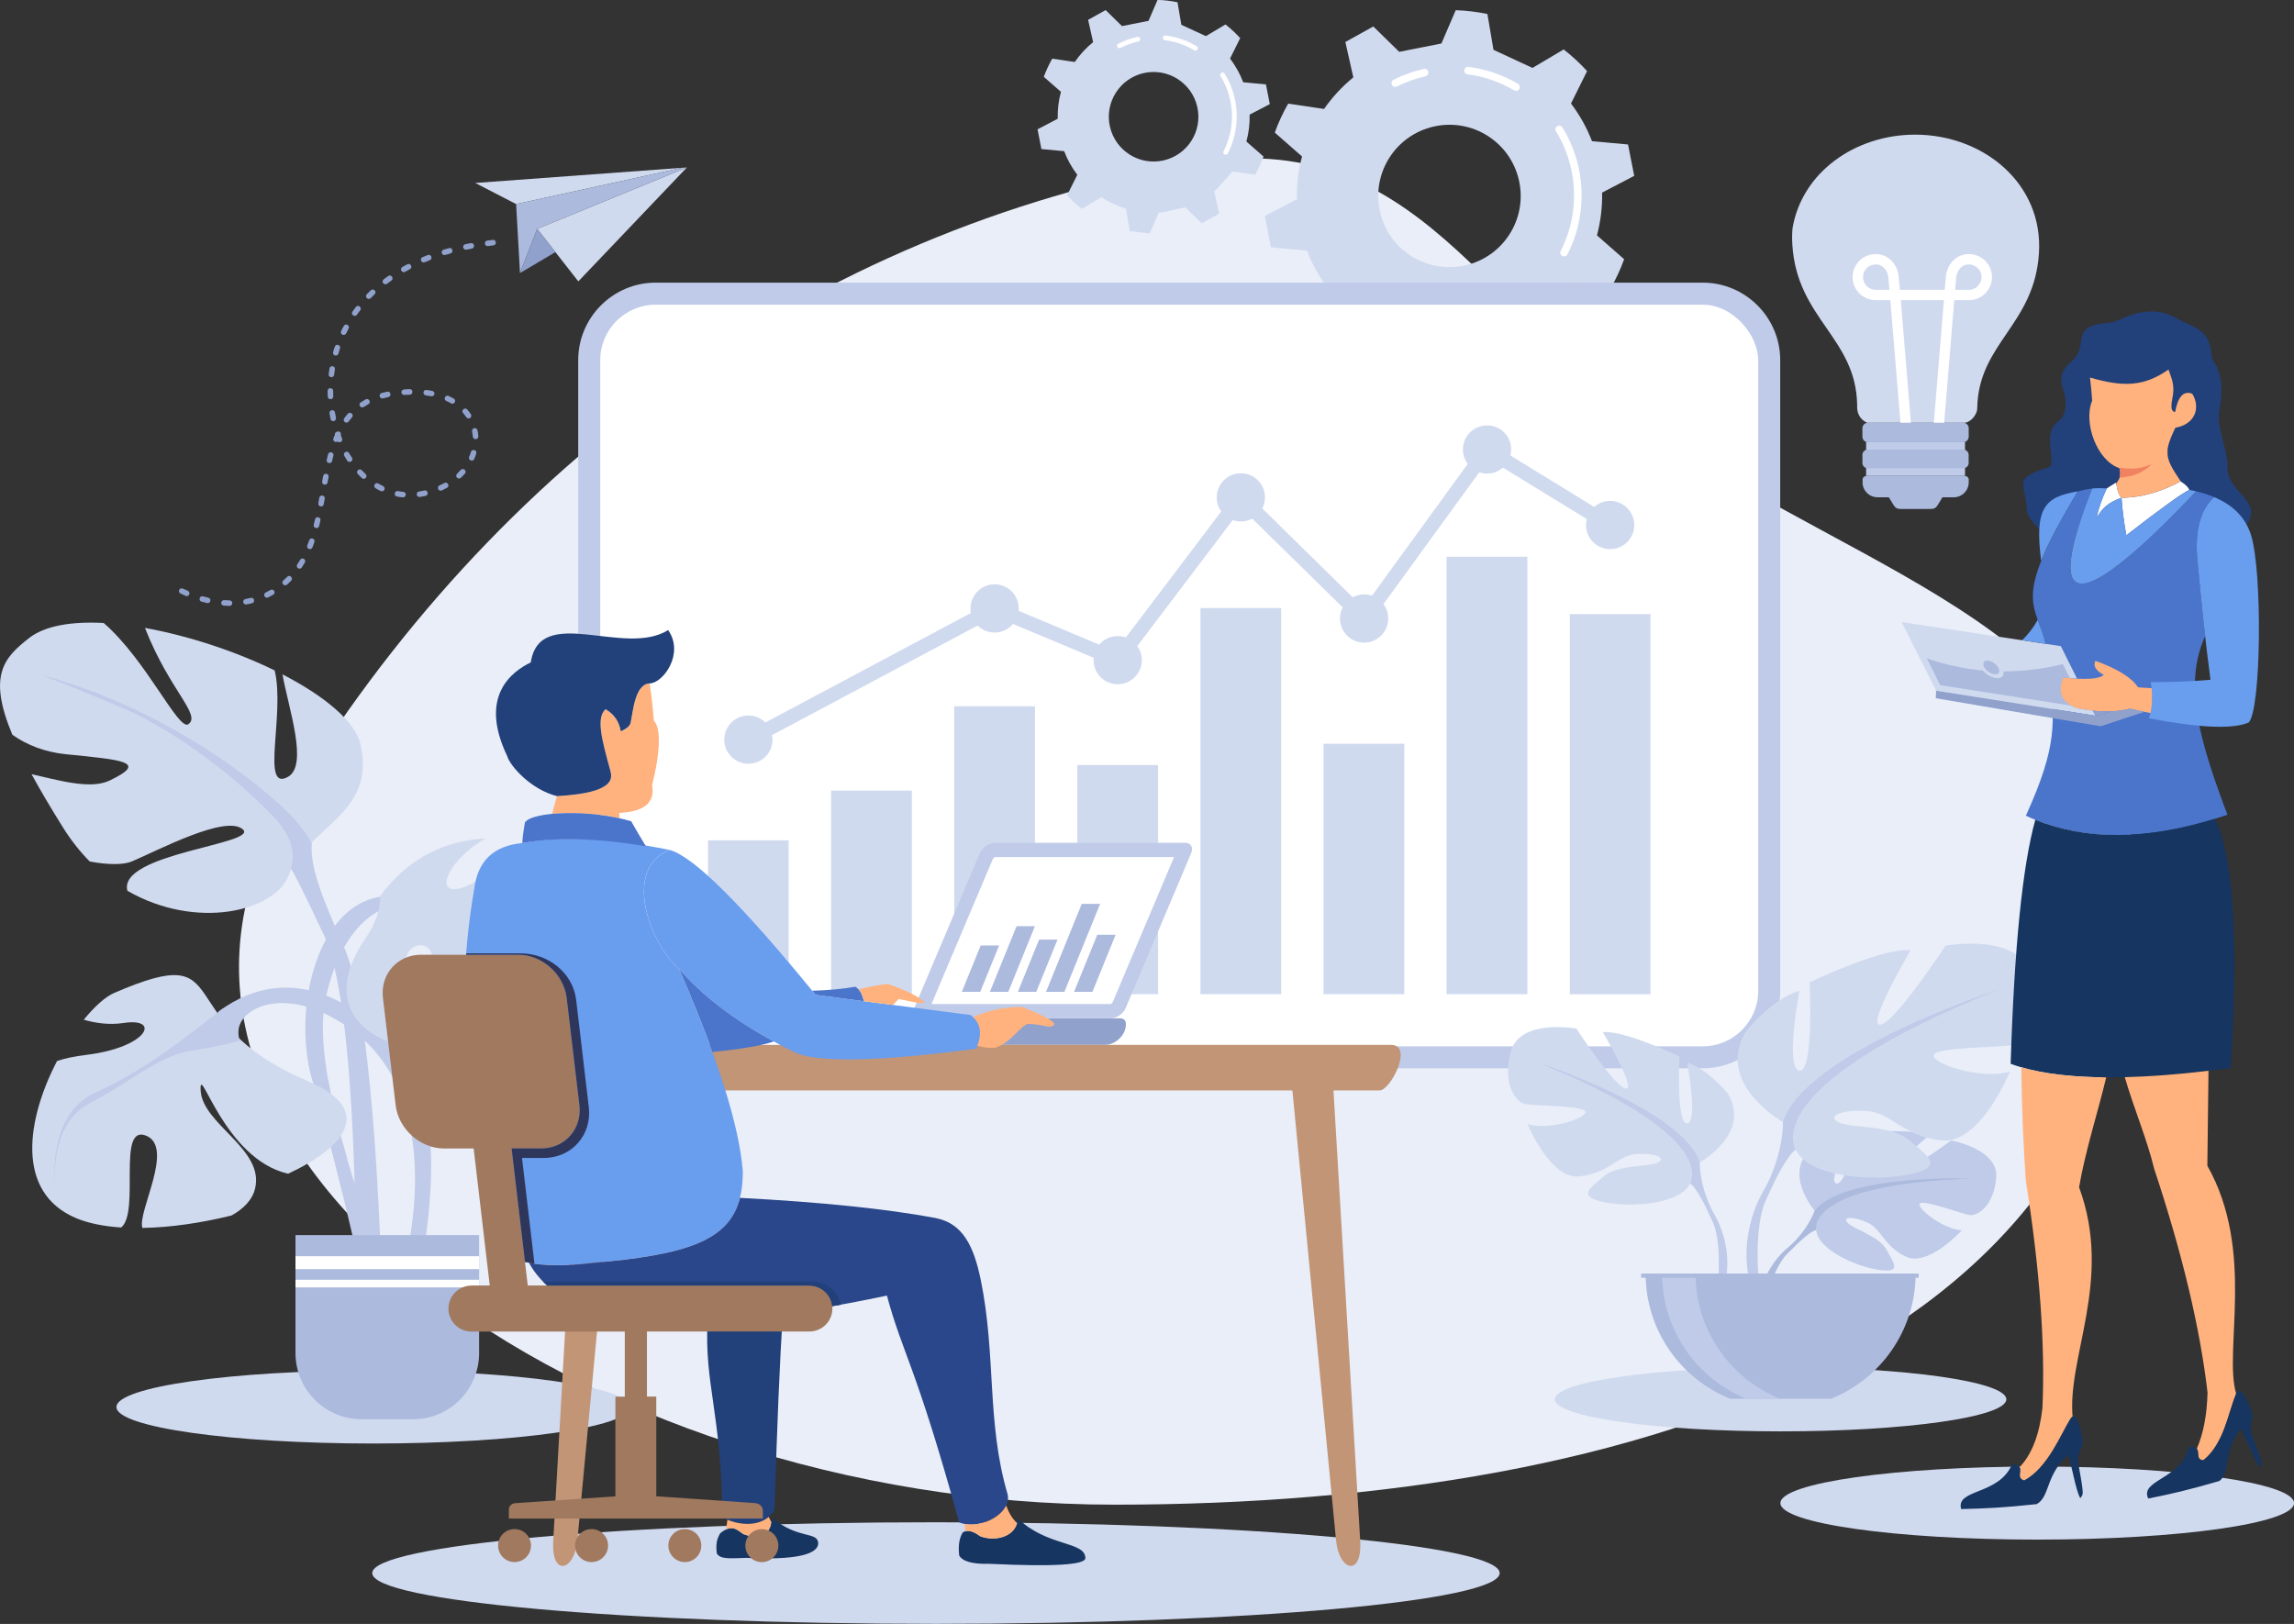 <?xml version="1.0" encoding="UTF-8"?>
<svg id="Layer_2" data-name="Layer 2" xmlns="http://www.w3.org/2000/svg" viewBox="0 0 366.43 259.42">
  <rect x="0" y="0" width="366.43" height="259.42" fill="#333333" stroke="none"/>
  <defs>
    <style>
      .cls-1 {
        fill: #163560;
      }

      .cls-1, .cls-2, .cls-3, .cls-4, .cls-5, .cls-6, .cls-7, .cls-8, .cls-9, .cls-10, .cls-11, .cls-12, .cls-13, .cls-14, .cls-15, .cls-16 {
        fill-rule: evenodd;
      }

      .cls-1, .cls-2, .cls-3, .cls-4, .cls-5, .cls-6, .cls-7, .cls-8, .cls-9, .cls-10, .cls-11, .cls-12, .cls-13, .cls-14, .cls-15, .cls-16, .cls-17, .cls-18, .cls-19 {
        stroke-width: 0px;
      }

      .cls-2 {
        fill: #22407a;
      }

      .cls-3 {
        fill: #2f365c;
      }

      .cls-4 {
        fill: #4a75cb;
      }

      .cls-5 {
        fill: #2b478b;
      }

      .cls-6, .cls-18 {
        fill: #bfcbe8;
      }

      .cls-7, .cls-17 {
        fill: #acbade;
      }

      .cls-8 {
        fill: #d0daef;
      }

      .cls-9 {
        fill: #ffb27d;
      }

      .cls-10 {
        fill: #e9eef8;
      }

      .cls-11, .cls-19 {
        fill: #fff;
      }

      .cls-12 {
        fill: #f08261;
      }

      .cls-13 {
        fill: #699dee;
      }

      .cls-14 {
        fill: #c29577;
      }

      .cls-15 {
        fill: #90a1cc;
      }

      .cls-16 {
        fill: #a0795f;
      }
    </style>
  </defs>
  <g id="Layer_1-2" data-name="Layer 1">
    <g>
      <path class="cls-10" d="M190.43,26.16c36.01-6.45,47.21,24.61,73.62,42.68,34.95,23.93,76.96,32.29,76.96,73.34,0,72.08-77.99,98.19-162.98,98.19S12.67,183.51,45.82,128.51c33.14-54.99,84.24-91.54,144.6-102.35Z"/>
      <path class="cls-8" d="M234.02,42.4c-6.13,1.38-12.22-2.48-13.59-8.6-1.38-6.14,2.48-12.22,8.61-13.59,6.14-1.38,12.22,2.48,13.59,8.6,1.38,6.14-2.48,12.23-8.61,13.59h0ZM218.27,51.75c1.92,1.25,4.03,2.23,6.24,2.89l.96,5.71,5.06.61,2.29-5.32,1.32-.12,5.43-1.22,4.14,4.06,3.92-2.13.14-.09.39-.27-1.28-5.64.83-.7,3.85-4.34.55.08,5.18.77c.84-1.48,1.56-3.02,2.14-4.63l-4.34-3.81c.58-2.2.87-4.5.82-6.83l5.13-2.68-.99-5.01-5.76-.53c-.84-2.19-1.98-4.21-3.35-6.01l2.57-5.18c-1.15-1.26-2.4-2.42-3.74-3.46l-4.98,2.95-6.23-2.89-.97-5.72c-1.65-.35-3.34-.55-5.06-.61l-2.29,5.32-6.74,1.33-4.14-4.05-4.46,2.48,1.27,5.65c-1.79,1.46-3.36,3.16-4.67,5.04l-1.53-.22-4.2-.63c-.84,1.48-1.57,3.02-2.14,4.63l4.35,3.82c-.59,2.19-.88,4.48-.82,6.83l-5.13,2.67.98,5.01,5.76.53c.84,2.19,1.97,4.2,3.35,6.01l-2.58,5.18c1.15,1.26,2.4,2.42,3.74,3.47l4.98-2.96Z"/>
      <path class="cls-11" d="M249.96,40.94c-.13.03-.27.02-.4-.05-.29-.15-.42-.51-.26-.81,2.06-4.03,2.66-8.7,1.66-13.13-.47-2.12-1.28-4.13-2.42-5.97-.17-.28-.09-.64.2-.82.28-.18.65-.09.82.19,1.21,1.95,2.07,4.08,2.58,6.33,1.05,4.71.43,9.67-1.77,13.95-.09.16-.23.28-.41.31Z"/>
      <path class="cls-11" d="M242.31,14.5c-.15.04-.3.02-.44-.06-2.3-1.36-4.81-2.23-7.46-2.57-.33-.04-.56-.34-.51-.67.04-.33.34-.56.66-.52,2.81.36,5.47,1.27,7.91,2.72.29.17.38.54.21.82-.09.16-.22.25-.38.28Z"/>
      <path class="cls-11" d="M223,13.86c-.27.06-.55-.06-.67-.31-.14-.3-.03-.66.27-.81,1.51-.77,3.15-1.35,4.82-1.73.33-.07.65.14.72.45.07.33-.13.65-.46.73-1.57.35-3.1.9-4.53,1.62-.05.02-.1.04-.14.05Z"/>
      <path class="cls-8" d="M185.84,25.63c-3.86.87-7.68-1.56-8.55-5.41-.87-3.85,1.56-7.68,5.41-8.55,3.86-.86,7.68,1.56,8.55,5.42.87,3.85-1.56,7.68-5.41,8.54h0ZM175.93,31.5c1.2.79,2.53,1.4,3.92,1.82l.61,3.59,3.19.39,1.44-3.35.84-.07,3.41-.76,2.6,2.55,2.46-1.34.09-.06.25-.17-.8-3.55.51-.44,2.42-2.73.35.06,3.26.48c.53-.93.98-1.9,1.35-2.91l-2.74-2.4c.38-1.38.55-2.82.52-4.3l3.22-1.68-.62-3.15-3.63-.34c-.52-1.38-1.24-2.64-2.1-3.79l1.62-3.26c-.72-.79-1.5-1.52-2.35-2.18l-3.13,1.86-3.92-1.81-.61-3.6c-1.04-.21-2.1-.35-3.19-.37l-1.44,3.34-4.24.84-2.61-2.56-2.8,1.56.8,3.56c-1.13.92-2.11,1.98-2.93,3.17l-.97-.14-2.63-.39c-.53.93-.98,1.9-1.35,2.9l2.74,2.4c-.38,1.38-.55,2.83-.52,4.3l-3.22,1.69.62,3.15,3.63.34c.52,1.37,1.24,2.64,2.1,3.77l-1.62,3.26c.72.8,1.5,1.52,2.36,2.18l3.12-1.86Z"/>
      <path class="cls-11" d="M195.86,24.71c-.09.02-.17.01-.26-.04-.18-.09-.26-.32-.16-.5,1.3-2.54,1.68-5.47,1.05-8.26-.3-1.34-.82-2.6-1.52-3.75-.12-.17-.06-.42.13-.52.17-.11.4-.06.51.12.76,1.23,1.3,2.57,1.62,3.99.67,2.95.27,6.07-1.11,8.77-.06.1-.14.16-.25.19Z"/>
      <path class="cls-11" d="M191.05,8.08c-.1.02-.19.01-.28-.05-1.45-.85-3.03-1.4-4.69-1.61-.2-.02-.35-.21-.32-.42.02-.21.21-.36.41-.33,1.77.22,3.44.8,4.98,1.71.17.11.24.34.14.52-.06.09-.15.16-.24.17Z"/>
      <path class="cls-11" d="M178.9,7.68c-.16.04-.34-.04-.43-.19-.09-.18,0-.42.17-.51.96-.48,1.98-.85,3.03-1.08.2-.05.41.08.46.29.04.2-.09.39-.29.44-.99.22-1.96.57-2.86,1.02-.03.02-.06.03-.09.03Z"/>
      <path class="cls-8" d="M59.62,218.93c22.66,0,41.02,2.61,41.02,5.84s-18.36,5.83-41.02,5.83-41.02-2.61-41.02-5.83,18.36-5.84,41.02-5.84Z"/>
      <path class="cls-8" d="M325.42,234.28c22.66,0,41.02,2.61,41.02,5.84s-18.36,5.83-41.02,5.83-41.03-2.6-41.03-5.83,18.37-5.84,41.03-5.84Z"/>
      <path class="cls-8" d="M284.42,218.41c19.92,0,36.06,2.29,36.06,5.13s-16.14,5.12-36.06,5.12-36.06-2.3-36.06-5.12,16.14-5.13,36.06-5.13Z"/>
      <path class="cls-6" d="M104.73,45.15h167.25c6.82,0,12.38,5.56,12.38,12.38v100.75c0,6.81-5.56,12.38-12.38,12.38H104.73c-6.81,0-12.37-5.57-12.37-12.38V57.53c0-6.82,5.56-12.38,12.37-12.38Z"/>
      <rect class="cls-19" x="95.88" y="48.67" width="184.97" height="118.48" rx="8.87" ry="8.87"/>
      <path class="cls-8" d="M122.25,115.42l32.83-17.49c-.05-.23-.06-.47-.06-.73,0-2.13,1.73-3.86,3.85-3.86s3.86,1.73,3.86,3.86c0,.13,0,.25-.02.37l12.88,5.41c.7-.84,1.77-1.37,2.94-1.37.46,0,.91.07,1.31.22l15.23-20.12c-.45-.64-.72-1.41-.72-2.25,0-2.13,1.73-3.86,3.86-3.86s3.85,1.73,3.85,3.86c0,.64-.15,1.24-.42,1.77l14.43,14.18c.55-.29,1.17-.46,1.83-.46.43,0,.85.07,1.25.21l15.3-21.05c-.48-.64-.77-1.44-.77-2.31,0-2.12,1.73-3.85,3.86-3.85s3.85,1.73,3.85,3.85c0,.33-.04.66-.12.96l13.38,8.22c.68-.6,1.57-.96,2.55-.96,2.12,0,3.85,1.73,3.85,3.86s-1.73,3.85-3.85,3.85-3.86-1.73-3.86-3.85c0-.33.05-.66.12-.96l-13.39-8.22c-.67.6-1.56.96-2.54.96-.43,0-.86-.07-1.24-.21l-15.3,21.05c.48.64.76,1.44.76,2.31,0,2.12-1.73,3.85-3.85,3.85s-3.86-1.73-3.86-3.85c0-.64.15-1.25.44-1.78l-14.45-14.17c-.54.29-1.17.45-1.82.45-.46,0-.91-.08-1.31-.22l-15.23,20.12c.45.64.72,1.41.72,2.25,0,2.13-1.73,3.85-3.86,3.85s-3.85-1.72-3.85-3.85c0-.13,0-.25.02-.38l-12.88-5.4c-.7.84-1.77,1.37-2.95,1.37-1.05,0-2.02-.43-2.71-1.12l-32.83,17.5c.05.24.07.48.07.73,0,2.12-1.73,3.85-3.86,3.85s-3.85-1.73-3.85-3.85,1.73-3.86,3.85-3.86c1.06,0,2.02.43,2.71,1.12Z"/>
      <path class="cls-8" d="M113.09,134.24h12.89v24.59h-12.89v-24.59h0ZM250.75,98.1h12.89v60.73h-12.89v-60.73h0ZM231.07,88.94h12.9v69.88h-12.9v-69.88h0ZM211.41,118.81h12.9v40.01h-12.9v-40.01h0ZM191.75,97.14h12.9v61.68h-12.9v-61.68h0ZM172.08,122.21h12.9v36.61h-12.9v-36.61h0ZM152.42,112.82h12.9v46.01h-12.9v-46.01h0ZM132.75,126.3h12.9v32.53h-12.9v-32.53Z"/>
      <rect class="cls-18" x="298.08" y="70.57" width="15.8" height="5.46"/>
      <path class="cls-8" d="M298.23,67.53c-.95-.45-1.58-1.27-1.58-2.5v-.38c-.19-10.7-9.59-13.7-10.35-25.53-.06-.89-.05-1.76.02-2.61,1.48-8.97,10.01-15,19.59-15,10.92,0,20.48,7.83,19.78,18.93-.72,11.48-9.68,14.38-9.86,24.77,0,1.12-1.2,2.42-2.22,2.33h-15.37Z"/>
      <path class="cls-7" d="M314.46,77.29c-.12,1.21-1.14,2.15-2.36,2.15h-1.82l-.71,1.16c-.4.66-.65.71-1.43.71h-4.29c-.78,0-1.02-.05-1.43-.71l-.71-1.16h-1.82c-1.22,0-2.22-.93-2.37-2.1v-.83c.07-.28.31-.48.6-.48h15.74c.3,0,.54.21.61.48,0,.03-.01.07,0,.09v.69h0ZM298.33,71.82h15.29c.46,0,.84.38.84.84v1.3c0,.46-.38.84-.84.84h-15.29c-.45,0-.84-.38-.84-.84v-1.3c0-.46.38-.84.84-.84h0ZM298.37,67.53h15.23c.48,0,.87.39.87.88v1.35c0,.48-.38.88-.87.88h-15.23c-.48,0-.88-.39-.88-.88v-1.35c0-.48.39-.88.88-.88Z"/>
      <path class="cls-11" d="M303.57,67.53l-1.62-19.58h-2.34c-1.01,0-1.94-.42-2.61-1.08h0c-.66-.68-1.08-1.59-1.08-2.61s.42-1.93,1.08-2.59c.67-.67,1.59-1.08,2.61-1.08s1.86.4,2.51,1.04c.65.66,1.08,1.57,1.17,2.57l.18,2.1h7.17l.18-2.1c.09-.99.51-1.91,1.17-2.57.65-.64,1.51-1.04,2.52-1.04s1.93.42,2.6,1.08h0c.66.66,1.08,1.58,1.08,2.59s-.42,1.93-1.08,2.61c-.67.66-1.58,1.08-2.6,1.08h-2.35l-1.61,19.58h-1.65l1.61-19.58h-6.89l1.61,19.58h-1.65ZM301.81,46.3l-.17-1.96c-.05-.6-.3-1.15-.68-1.54-.35-.35-.81-.56-1.34-.56-.56,0-1.07.23-1.44.6-.37.36-.59.87-.59,1.43s.22,1.07.59,1.43h0c.37.37.88.6,1.44.6h2.2ZM312.29,46.3h2.21c.55,0,1.06-.22,1.43-.6.36-.37.6-.87.6-1.43s-.23-1.06-.6-1.43h0c-.37-.37-.87-.6-1.43-.6s-1,.21-1.35.56c-.38.39-.63.94-.68,1.54l-.17,1.96Z"/>
      <path class="cls-6" d="M53.8,127.1c-6.9,6.3-3.9,12.6,1.2,24.3,5.1,11.71,6,54.93,6,54.93l-4.2-.6s.61-44.42-5.1-56.44c-5.71-12-8.11-18-13.21-14.11-5.1,3.91,15.3-8.09,15.3-8.09Z"/>
      <path class="cls-8" d="M57.59,118.94c-.84-3.73-5.82-7.78-12.47-11.21.99,5.51,4.16,14.52.88,16.37-4.43,2.49-.43-10.09-2.13-17-6.25-3.06-13.78-5.54-20.71-6.79.02.03.02.05.03.08,3.9,9.91,9,13.81,6.9,15.3-1.58,1.13-6.73-10.3-13.53-16.17-5.09-.27-9.41.42-11.96,2.44-3.95,3.12-6.6,5.9-2.63,15.41,2.27,1.62,5.21,2.79,8.61,3.12,9,.91,13.21,1.2,6.91,4.21-3.09,1.47-8.26-.09-12.45-1.03,1.36,2.51,3.04,5.34,5.06,8.58,1.29,2.05,2.71,3.83,4.23,5.37,2.89.55,5.43.56,6.76-.02,4.21-1.79,15-7.51,17.7-5.11,2.64,2.36-20.01,3.84-18.44,9.81,10.98,6.33,23.55,3.32,25.77-2.49,2.98-7.8,13.99-9.64,11.47-20.88Z"/>
      <path class="cls-6" d="M34.89,161.61c12.01-9,24.32-.6,30.62,9,6.3,9.6,1.8,31.21,1.8,31.21,0,0-2.4,0-2.4-.9s6.6-25.51-9-36.61c-9.77-6.95-16.81-3.6-17.71-.3-.91,3.3,3.9,9.3,3.9,9.3l-7.21-11.71Z"/>
      <path class="cls-6" d="M62.5,143.11c-12,0-15.91,18.61-12.6,29.41,3.3,10.81,7.8,30.92,7.8,30.92l3-3s-11.42-28.21-8.71-40.82c2.71-12.6,9.3-14.7,10.51-14.7s0-1.8,0-1.8Z"/>
      <path class="cls-6" d="M52.44,172.6c-.85-1.12-1.89-2.05-3.16-2.66.16.9.37,1.75.63,2.57,1.5,4.92,3.25,11.78,4.72,17.78.13-.77.34-1.96.66-3.78.07-.43.13-.9.17-1.4-1.18-3.99-2.29-8.35-3.01-12.51Z"/>
      <path class="cls-8" d="M49.15,172.69c-22.81-9.6-10.79-22.78-30.91-14.07-1.41.61-3.13,2.16-4.86,4.28,1.78.51,3.96.88,6.37.52,6-.91,3.91,3.9-6,5.1-1.86.23-3.38.54-4.64.98-4.73,9.06-6.85,20.99,3.13,25.13,1.97.81,4.4,1.28,7.11,1.46,3.08-2.45-.75-16.62,4.01-14.66,4.55,1.88-1.44,12.15-.62,14.73,4.51-.07,9.5-.81,14.25-1.99,1.88-1.05,3.33-2.47,3.76-4.33,1.5-6.3-8.39-10.21-8.7-15.61-.27-4.96,3.64,10.93,13.98,13.27,9.36-4.37,13.79-10.3,3.12-14.79Z"/>
      <path class="cls-8" d="M65.41,155.71c-2.4-5.1,3.9-6.3,3.6-2.4-.26,3.46-.29,11.87,3.25,14.15,6.12-.67,14.43-3.12,20.73-6.89.07-.5,0-1.02-.26-1.56-2.7-5.41-20.12-9.9-14.71-11.71,4.3-1.44,11.85,7.04,17.93,11.3,3.65-2.77,6.09-6.07,6.09-9.76,0-4.99-6.06-10.63-13.89-13.33-3.52.35-6.8,2.28-11.92,5.19-7.56,4.28-5.81-2.64,1.33-6.76-6.16.32-12.32,2.95-16.86,9.25,0,0,.44,2.69-2.41,6.85-7.77,11.37,1.2,18,11.92,17.56-.61-2.99-3.12-8.38-4.79-11.91Z"/>
      <path class="cls-6" d="M35.61,161.1c-5.87,4.53-12.39,9.84-20.39,13.44-8.01,3.6-6.41,15.34-6.41,15.34,0,0-1.2-10.14,5.47-13.6,6.67-3.48,11.07-7.6,16.13-8.4,5.08-.8,7.88-1.6,7.88-1.6,0,0-1.61-3.2-.68-4.4.94-1.21-2.02-.77-2.02-.77Z"/>
      <path class="cls-6" d="M6.69,107.84c21.47,5.74,37.21,19.48,40.15,22.81,2.93,3.34,2.93,4.28,2.93,4.28l-2.28,4.26-1.06-.53s1.74-3.6-2.81-8.27c-7.83-8.06-17.34-14.42-23.88-17.21-6.53-2.8-13.06-5.33-13.06-5.33Z"/>
      <path class="cls-7" d="M65.97,226.73h-8.2c-5.84,0-10.57-4.74-10.57-10.58v-18.84h29.33v18.84c0,5.84-4.73,10.58-10.57,10.58Z"/>
      <rect class="cls-19" x="47.2" y="200.68" width="29.33" height="2.06"/>
      <rect class="cls-19" x="47.2" y="204.44" width="29.33" height="1.22"/>
      <path class="cls-6" d="M289.86,193.4s-5.25-6.13-.33-10.02c0,0,3.6-2.17,6.53-2,0,0-4.16,6.97-2.81,7.66,1.34.69,4.07-8.09,4.07-8.09,0,0,8.19-.8,10.81.46,0,0-6.99,5.73-5.52,6.08,1.47.34,9.03-5.29,9.03-5.29,0,0,7.62,1.3,7.22,5.95-.41,4.65-3.04,6.09-4.19,5.96-1.16-.13-7.9-2.7-8.06-1.76-.14.95,3.92,4.03,6.76,4.19,0,0-5.37,5.92-8.93,4.21-3.58-1.71-3.88-4.42-6.11-5.43-2.23-1.02-4.13-1.01-3.2.02.92,1.04,4.95,2.05,6.21,4.31,1.28,2.25,2.42,3.76-1.28,3.2-3.68-.55-9.69-3.25-9.96-6.35l-.26-3.09Z"/>
      <path class="cls-7" d="M315.13,188.27s-20.7-.79-25.27,5.13c0,0-1.01,3.03-4.12,5.79l-.49,1.32s3.59-3.78,4.87-4.02c0,0-2.01-7.33,25.01-8.22Z"/>
      <path class="cls-7" d="M285.74,199.18s-4.45,3.28-4.76,9.16l.81.07s1.42-6.07,3.98-8.44c2.57-2.37-.04-.78-.04-.78Z"/>
      <path class="cls-8" d="M271.51,185.7s8.35-4.68,4.46-11.03c0,0-3.13-3.89-6.47-4.89,0,0,1.79,9.47,0,9.69-1.77.22-1.23-10.69-1.23-10.69,0,0-8.8-4.24-12.25-3.9,0,0,5.46,9.24,3.69,9.02-1.78-.22-7.91-9.58-7.91-9.58,0,0-9.01-1.67-10.47,3.68-1.44,5.34.9,8.02,2.23,8.36,1.33.33,9.92.22,9.7,1.33-.23,1.12-6.02,2.89-9.25,1.89,0,0,3.56,8.8,8.24,8.35,4.68-.45,6.13-3.34,9.02-3.57,2.89-.22,5.01.56,3.57,1.34-1.46.78-6.36.25-8.69,2.25-2.34,1.98-4.22,3.2.12,4.1,4.34.89,12.14.33,13.69-3.01l1.56-3.34Z"/>
      <path class="cls-6" d="M245.46,169.66s23.38,7.58,26.05,16.04c0,0-.12,3.78,2.22,8.12v1.67s-2.44-5.67-3.78-6.46c0,0,5.23-7.35-24.49-19.37Z"/>
      <path class="cls-6" d="M273.73,193.82s3.61,5.48,1.55,12.15l-.93-.25s.9-7.34-.98-11.04c-1.89-3.69.36-.86.36-.86Z"/>
      <path class="cls-8" d="M284.8,179.25s-11.01-6.16-5.88-14.53c0,0,4.11-5.14,8.51-6.46,0,0-2.35,12.48,0,12.77,2.36.29,1.62-14.1,1.62-14.1,0,0,11.6-5.58,16.14-5.13,0,0-7.2,12.19-4.84,11.89,2.35-.29,10.42-12.62,10.42-12.62,0,0,11.89-2.2,13.8,4.84,1.9,7.04-1.18,10.57-2.93,11.01-1.77.45-13.06.29-12.77,1.76.29,1.48,7.92,3.82,12.18,2.5,0,0-4.69,11.6-10.85,11.01-6.16-.59-8.06-4.41-11.89-4.7-3.82-.3-6.61.74-4.7,1.77,1.91,1.02,8.36.33,11.45,2.95,3.08,2.62,5.58,4.24-.15,5.41-5.72,1.18-16,.44-18.05-3.96l-2.05-4.4Z"/>
      <path class="cls-6" d="M319.14,158.11s-30.82,9.99-34.34,21.14c0,0,.15,4.99-2.94,10.71v2.2s3.23-7.49,4.99-8.51c0,0-6.9-9.69,32.3-25.54Z"/>
      <path class="cls-6" d="M281.85,189.96s-4.75,7.22-2.04,16.01l1.22-.34s-1.19-9.67,1.3-14.54c2.48-4.86-.48-1.13-.48-1.13Z"/>
      <path class="cls-7" d="M292.49,223.45c7.91-3.19,13.5-10.94,13.5-19.99h-43.13c0,9.05,5.59,16.8,13.5,19.99h16.13Z"/>
      <path class="cls-6" d="M278.98,223.45c-7.91-3.19-13.49-10.94-13.49-19.99h5.35c0,9.05,5.58,16.8,13.49,19.99h-5.35Z"/>
      <rect class="cls-17" x="262.15" y="203.46" width="44.33" height=".66"/>
      <path class="cls-2" d="M358.87,83.81c2.69-3.96-3.13-4.97-3.08-9.28.04-2.98-1.82-6.08-1.27-9.05,1.14-6.08-1.23-7.92-1.24-8.38-.15-4.61-2.9-4.72-5.64-6.27-4.87-2.76-9.1.62-10.48.7-7.04.46-3.13,3.48-6.29,6.21-2.59,2.25-1.36,3.94-1.1,5.3.13.61.69,3.11-1.11,4.37-2.62,1.85.07,6.81-1.48,7.27-5.97,1.81-3.57,2.56-3.41,6.74.05,1.34,1.34,2.35,2.18,3.33,10.29-3.22,17.37,9.58,32.91-.93Z"/>
      <path class="cls-11" d="M349.71,78.26c-.3-.7-1.12-1.15-1.39-1.37-2.98,1.61-6.14,2.61-9.45,2.62.12,1.9.39,3.89.77,6.01,5.48-4.25,8.83-6.67,10.06-7.26Z"/>
      <path class="cls-11" d="M336.52,78.02c-.8,1.7-1.35,3.29-1.64,4.77.87-1.56,1.84-2.52,4-3.27-.69-.71-.64-1.66-.91-2.41-.77.47-1.25.78-1.45.92Z"/>
      <path class="cls-4" d="M334.18,78.04c-8.27,21.01-1.29,19.38,16.61.45,1.05.25,2.02.55,2.89.92-2.32,2.15-3.19,5.75-2.6,10.79.35,3.91.73,7.7,1.16,11.39-1.02,2.3-1.55,4.65-1.63,7.19-.08,2.22.17,4.58.71,7.17.84,4.06,2.39,8.68,4.48,14.21-12.54,4.28-23.27,4.32-32.2.15,5.17-11.39,4.49-14.92,3.9-22.53-.59-12.36-8.12-8.47,4.4-29.26.86-.27,1.61-.41,2.29-.46Z"/>
      <path class="cls-13" d="M338.88,79.51c.12,1.9.39,3.89.77,6.01,5.48-4.25,8.83-6.67,10.06-7.26.37.07.73.14,1.08.23-17.91,18.93-24.88,20.56-16.61-.45.87-.09,1.62-.05,2.35-.02-.8,1.7-1.35,3.29-1.64,4.77.87-1.56,1.84-2.52,4-3.27Z"/>
      <path class="cls-13" d="M343.56,108.97c3.41.01,6.58-.12,9.53-.38-.77-5.84-1.44-11.96-2.02-18.39-.59-5.03.28-8.64,2.6-10.79,3.1,1.3,5.06,3.34,5.91,6.12,1.83,5.91,1.61,27.9-.39,29.89-2.51,1.1-7.82.88-15.93-.67.56-1.65.66-3.57.29-5.77Z"/>
      <path class="cls-9" d="M341.5,109.79c.46.05,1.19.1,2.19.14.15,1.46.1,2.78-.18,3.98-.87-.16-1.97-.39-3.3-.69-2.38.61-5.23.58-8.57-.1-2.33-.89-3.03-2.53-2.12-4.91,3.64.42,5.81.29,6.52-.41-1.26-.65-1.72-1.39-1.34-2.24,3.57,1.3,5.84,2.72,6.8,4.23Z"/>
      <path class="cls-8" d="M329.18,103.22l-25.42-3.85,5.49,10.97,25.46,3.99-.41-.81c-.85-.09-1.75-.22-2.67-.42-2.33-.89-3.03-2.53-2.12-4.91.83.1,1.57.16,2.25.2l-2.58-5.18Z"/>
      <path class="cls-7" d="M329.53,106.1l1.11,2.22h0c-.36-.03-.73-.07-1.12-.12-.79,2.06-.36,3.58,1.28,4.52l-20.89-3.27-2.13-4.28c2.92,1.01,5.9,1.66,8.92,1.93.62.71,1.58,1.24,2.36,1.24.73,0,1.08-.45.97-1.09,3.11,0,6.28-.39,9.5-1.16Z"/>
      <path class="cls-15" d="M337.54,113.61l-2.82.72-.41-.81c1.14.12,2.22.15,3.22.09Z"/>
      <path class="cls-15" d="M334.72,114.33l2.82-.72c.95-.06,1.84-.19,2.67-.41.89.2,1.68.37,2.36.51l-7.03,2.31-6.95-1.18-19.38-3.3.05-1.2,18.61,2.92h0l6.85,1.07Z"/>
      <path class="cls-13" d="M322.99,102.28c.98-.93,1.81-2.02,2.5-3.26.41,1.12.89,2.3,1.28,3.83l-3.78-.57Z"/>
      <path class="cls-13" d="M331.89,78.5c-2.93,4.88-4.77,8.4-5.85,11.09-1.06-8.34.46-10.22,5.85-11.09Z"/>
      <path class="cls-1" d="M353.81,130.79c2.95,6.11,3.79,19.37,2.5,39.82-16.26,2.2-27.97,1.98-35.14-.67.58-18.67,1.9-31.66,3.94-38.98,8.14,3.29,17.7,3.23,28.7-.17Z"/>
      <path class="cls-9" d="M348.32,76.89c-2.98,1.61-6.14,2.61-9.45,2.62-.61-.63-.64-1.44-.82-2.13-.01-.04-.02-.08-.04-.12.51-.69.85-1.22.55-2.42-.01-.02-.01-.04-.02-.05-3.58-1.2-5.81-7.24-4.35-10.79-.08-1.18-.19-2.41-.35-3.69,5.32,1.55,8.65,1.46,12.54-1.28.67,1.78,1.01,2.78.61,4.65-.09.65-.42,2.03.45,2.15.41-2.24,1.22-3.49,2.73-2.94,1.35,2.15.55,4.87-2.69,5.44-.96,1.96-1.36,3.31-1.24,4.02-.1,1.23.98,2.87,1.79,4.08.1.15.19.31.29.44Z"/>
      <path class="cls-12" d="M338.53,74.72c2.17.25,3.16.23,5.16-.57-1.17,1.27-3,2.03-5.11,2.15.12-.53.1-1.04-.05-1.58Z"/>
      <path class="cls-9" d="M323.61,188.82c-.42-5.76-.66-11.87-.74-18.32,3.58,1.04,8.09,1.57,13.56,1.61-1.31,5.53-3.3,11.58-4.33,17.55,5.5,14.93-2.08,27.26-1,37.03-1.5,2.39-4,7.79-7.75,9.78-1.26-.33-.31-1.47-.74-2.11,1.94-2.02,3.16-5.17,3.64-9.47.44-10.21-.43-22.23-2.63-36.07Z"/>
      <path class="cls-9" d="M344.09,186.69c-1.14-4.72-3.19-9.48-4.69-14.61,4-.1,8.46-.44,13.37-1.02-.07,4.85-.13,9.9-.18,15.17,7.71,13.64,2.55,29.56,4.6,36.41-1.5,3.56-1.9,8.03-5.24,10.65-1.23-.1-.59-1.3-1.05-1.86,1.05-2.37,1.62-5.35,1.72-8.96-1.19-10.28-4.02-22.2-8.53-35.77Z"/>
      <path class="cls-1" d="M321.39,233.91c2.64.14.23,2.12,1.95,2.57,3.76-1.99,5.84-7.4,7.34-9.79.79-1.25,1.36.35,1.75,2.13.62,2.86-.16,1.86-.51,4.14-.09.57.65,3.62.76,5.32.05.67-.32.93-.39,1.05-.68-1.16-1.27-4.72-1.9-6.9-3.69,3.17-2.89,6.66-5.06,7.85-5.25.57-8.09.7-12.07.79-.88-3.27,6.05-2.17,8.13-7.16Z"/>
      <path class="cls-1" d="M349.62,231.16c2.55-.32.61,1.99,2.32,2.12,3.23-2.54,4.23-8.07,5.23-10.6.52-1.33,1.36.1,2.06,1.74,1.12,2.62.18,1.8.27,4.04.02.56,1.27,3.35,1.7,4.95.17.64-.14.95-.17,1.06-.87-.98-2.08-4.29-3.08-6.25-2.94,3.66-1.54,6.85-3.42,8.36-4.9,1.43-7.58,2.05-11.38,2.81-1.44-2.98,5.38-3.1,6.46-8.23Z"/>
      <path class="cls-7" d="M317.43,105.53c-.61,0-.81.49-.46,1.1.36.61,1.13,1.1,1.75,1.1s.81-.49.46-1.1c-.36-.61-1.13-1.1-1.75-1.1Z"/>
      <polygon class="cls-8" points="109.72 26.75 85.81 36.56 92.38 44.95 109.72 26.75"/>
      <polygon class="cls-8" points="82.44 32.6 108.99 26.8 75.92 29.23 82.44 32.6"/>
      <polygon class="cls-7" points="82.44 32.6 83.06 43.62 85.81 36.56 109.72 26.75 108.99 26.8 82.44 32.6"/>
      <polygon class="cls-15" points="83.06 43.62 88.72 40.27 85.81 36.56 83.06 43.62"/>
      <path class="cls-15" d="M78.72,38.32c.56-.07.68.8.1.88l-.88.11c-.57.07-.68-.8-.1-.88l.88-.11h0ZM28.83,94.82c-.53-.3-.14-1.01.38-.79.27.12.52.24.79.35.53.23.18,1.05-.35.81l-.82-.38h0ZM32.19,96.11c-.53-.14-.35-.99.24-.85.28.08.56.16.84.22.58.14.35.99-.2.86-.3-.07-.58-.15-.88-.23h0ZM35.75,96.75c-.58-.07-.53-.88.06-.88.29.02.57.03.86.04.57,0,.58.88-.01.88-.3-.02-.6-.02-.91-.04h0ZM39.37,96.56c-.59.07-.73-.73-.16-.87.28-.05.56-.12.84-.18.56-.14.77.71.21.86-.29.07-.59.14-.89.19h0ZM42.83,95.43c-.44.26-.96-.46-.38-.79.25-.13.5-.26.74-.39.52-.3.95.47.45.75-.27.15-.54.31-.81.44h0ZM45.84,93.39c-.47.4-1-.31-.59-.65.2-.18.43-.4.62-.59.43-.43,1.03.21.64.61-.22.22-.43.44-.66.64h0ZM48.22,90.65c-.33.46-1.04.04-.74-.49.16-.24.32-.48.46-.73.28-.48,1.05-.07.75.45-.15.26-.32.51-.48.76h0ZM49.91,87.44c-.2.53-1.03.24-.82-.32.11-.27.2-.54.3-.81.21-.58,1.02-.23.83.29-.1.28-.2.56-.31.84h0ZM50.98,84.02c-.14.57-1,.36-.86-.2l.2-.85c.14-.6.99-.35.86.18l-.2.87h0ZM51.71,80.55c-.06.51-.95.48-.86-.17l.15-.86c.07-.52.95-.48.87.15l-.16.87h0ZM52.33,77.07c-.07.51-.95.48-.87-.16l.16-.87c.14-.56.94-.44.86.16l-.16.87h0ZM53.05,73.65c-.15.56-1,.35-.86-.21.07-.29.14-.59.22-.87.14-.54.99-.36.85.23-.09.26-.15.57-.21.85h0ZM53.93,70.53c-.32.23-.84-.07-.67-.52.07-.19.15-.37.23-.56-.04-.21.11-.4.28-.46.3-.2.81.06.66.5.07.19.14.38.21.56.18.48-.42.79-.71.48h0ZM55.69,67.34c-.39.46-1.03-.07-.7-.52.17-.25.36-.49.57-.73.36-.42,1.05.12.67.59-.19.2-.37.43-.53.66h0ZM58.1,65.01c-.55.32-.93-.48-.47-.74.26-.17.51-.32.78-.47.48-.27.96.47.42.78-.24.14-.48.28-.73.44h0ZM61.19,63.64c-.58.15-.77-.72-.22-.86.29-.08.58-.15.88-.21.51-.13.79.71.17.87-.28.06-.56.13-.83.2h0ZM64.59,63.09c-.52.07-.69-.8-.06-.88.3-.02.6-.04.9-.05.62,0,.57.89.03.89-.29.01-.58.02-.87.04h0ZM68.02,63.16c-.57-.07-.47-.95.12-.87.3.04.6.09.9.15.56.14.44.94-.16.86-.29-.05-.57-.1-.85-.13h0ZM71.29,64.05c-.51-.22-.19-1.04.37-.8.28.13.55.27.82.42.49.28.08,1.06-.44.76l.44-.76-.44.76c-.24-.14-.49-.26-.75-.38h0ZM73.97,65.99c-.38-.45.31-1,.67-.57.2.23.39.49.57.74.32.57-.48.94-.73.48-.16-.22-.33-.45-.5-.66h0ZM75.41,68.92c-.08-.6.72-.74.87-.16.06.31.1.61.13.93,0,.59-.81.64-.89.05-.02-.27-.05-.54-.11-.81h0ZM75.23,72.19c.13-.5,1-.37.84.26-.09.3-.19.59-.32.88-.22.52-1.04.18-.81-.36.12-.26.21-.51.29-.78h0ZM73.6,75.07c.36-.42,1.05.12.66.59-.2.23-.42.46-.65.67-.45.38-1-.24-.6-.65.2-.19.39-.39.58-.61h0ZM70.97,77.16c.48-.28.95.47.43.77-.27.15-.55.29-.83.42-.54.23-.88-.59-.36-.81.26-.12.51-.24.76-.37h0ZM67.79,78.35c.52-.13.79.71.18.87-.3.06-.6.12-.91.17-.58.07-.69-.8-.11-.88.28-.05.55-.09.83-.16h0ZM64.42,78.57c.6.08.46.95-.1.88-.3-.03-.62-.07-.92-.13-.61-.16-.34-.99.18-.87.26.06.56.11.83.12h0ZM61.19,77.65c.52.3.15,1.02-.38.79-.28-.13-.55-.28-.81-.44-.49-.28-.08-1.05.45-.75.23.14.49.28.74.39h0ZM58.4,75.73c.44.44-.21,1.02-.6.64-.22-.2-.44-.43-.65-.65-.41-.48.32-1,.65-.59.19.2.4.41.6.6h0ZM56.22,73.11c.32.56-.48.94-.75.48-.16-.25-.33-.51-.47-.77-.3-.51.47-.95.76-.44.15.25.29.49.46.73h0ZM53.66,66.75c.12.52-.71.79-.87.17-.06-.29-.12-.59-.16-.89-.07-.61.81-.67.88-.13.05.28.1.56.16.84h0ZM53.23,63.32c0,.62-.88.58-.88.03-.01-.3-.02-.6-.02-.9,0-.58.89-.58.89,0,0,.29,0,.58.01.87h0ZM53.37,59.87c-.07.58-.95.47-.87-.11.03-.3.08-.6.13-.9.07-.52.95-.47.87.15-.06.27-.09.58-.12.85h0ZM54.06,56.49c-.14.51-1,.36-.85-.25.08-.29.17-.58.27-.86.21-.58,1.02-.23.83.28-.09.27-.17.55-.25.83h0ZM55.29,53.26c-.33.57-1.05.06-.79-.38.13-.27.26-.54.41-.8.3-.53,1.05-.07.77.41-.14.26-.26.51-.38.77h0ZM57.02,50.28c-.34.47-1.05-.04-.71-.51.17-.24.35-.48.53-.73.39-.48,1.04.13.69.54-.17.23-.35.46-.51.69h0ZM59.22,47.62c-.42.43-1.03-.21-.63-.62.21-.21.43-.42.64-.63.39-.39,1.04.2.61.64-.2.2-.42.41-.62.61h0ZM61.82,45.33c-.4.33-1.02-.3-.53-.71.24-.17.48-.36.72-.53.46-.33.99.39.5.74-.23.16-.46.33-.69.51h0ZM64.71,43.42c-.49.28-.95-.47-.43-.77.26-.14.52-.29.78-.43.46-.27.96.47.41.78-.26.14-.51.28-.76.42h0ZM67.84,41.89c-.52.22-.89-.58-.34-.81.27-.12.55-.23.83-.34.55-.2.86.62.31.83-.27.1-.54.21-.8.32h0ZM71.11,40.73c-.6.15-.76-.71-.24-.85l.86-.24c.58-.16.77.71.22.85l-.84.24h0ZM74.5,39.88c-.51.12-.78-.71-.17-.87.29-.06.58-.12.88-.17.64-.07.67.81.16.87-.28.06-.57.11-.86.18Z"/>
      <path class="cls-8" d="M149.51,243.18c49.73,0,90.04,3.64,90.04,8.12s-40.31,8.11-90.04,8.11-90.05-3.63-90.05-8.11,40.31-8.12,90.05-8.12Z"/>
      <path class="cls-9" d="M88.19,130.01c.3-1.06.57-2.18.79-2.83,9.48-.55,8.77-2.95,8.52-4.03-1.43-5.19-2.28-8.46-.78-9.84.66.38,2.06,1.28,2.44,3.54.62-.3,1.41-.7,1.57-1.36.41-1.99.71-6.18,3.05-6.31.28,1.87.5,3.86.66,5.95,1.23,1.18.97,5.41-.28,10.28.51,2.8-1.24,4.27-5.25,4.45l.07.86c-3.58-.79-7.73-.99-10.8-.7Z"/>
      <path class="cls-2" d="M97.5,123.15c.25,1.08.96,3.49-8.52,4.03-4.13-1.02-7.52-4.8-7.97-6.42-4.62-9.63.85-13.53,3.77-14.94,1.47-9.41,14.98-.77,21.95-5.17,2.64,3.82-.83,8.48-2.95,8.52-2.34.13-2.64,4.32-3.05,6.31-.16.65-.96,1.06-1.57,1.36-.38-2.26-1.78-3.16-2.44-3.54-1.5,1.38-.65,4.65.78,9.84Z"/>
      <path class="cls-15" d="M176.54,166.92h-47.66c-2.45,0-3.73-1.58-3.73-4.24h53.8c.51,0,1.23.29.74,1.88-.43,1.3-1.84,2.36-3.15,2.36Z"/>
      <path class="cls-14" d="M83.22,166.92h138.98c3.64,0-.09,7.28-1.84,7.28h-7.36l4.27,71.93c.35,5.85-3.38,4.87-3.85,0l-6.98-71.93h-107.44l-6.78,71.93c-.45,4.83-4.19,5.89-3.85,0l4.07-71.93h-7.36c-1.54,0-5.63-7.28-1.84-7.28Z"/>
      <path class="cls-6" d="M189.33,134.64h-30.47c-.91,0-1.97.75-2.35,1.65l-10.47,24.74c-.38.9.05,1.64.96,1.64h30.47c.91,0,1.96-.74,2.34-1.64l10.46-24.74c.39-.91-.05-1.65-.95-1.65Z"/>
      <path class="cls-11" d="M187.54,136.92h-28.62c-.1.05-.26.17-.31.26l-9.82,23.21h28.62c.11-.04.27-.17.31-.26l9.82-23.22Z"/>
      <path class="cls-13" d="M106.93,135.77c-9.47-1.91-17.31-2.27-23.49-1.09-4.59.42-7.15,2.87-7.69,7.34-3.1,17.83-1.73,36.26,4.9,57.79.59,1.67,5.94,2.95,13.9,1.94,17.87-1.52,24.14-4.4,24.1-14.65-.56-7.21-3.96-17.99-10.2-32.36-4.64-4.01-9.08-15.88-1.52-18.98Z"/>
      <path class="cls-4" d="M83.44,134.68c5.36-.97,11.94-.8,19.73.51-.9-1.48-1.68-2.81-2.35-4-6.36-1.9-15.79-1.62-16.97.2-.27,1.51-.38,2.5-.42,3.29Z"/>
      <path class="cls-5" d="M149.53,194.59c-7.93-1.48-18.38-2.56-31.33-3.23-1.73,6.86-8.55,9.11-23.65,10.4-4.18.53-7.63.44-10.05-.03,5.63,10.35,24.68,12.1,57.17,5.24,2.63,9.7,4.45,10.55,11.55,36.23,3.45,1.36,8.47-1.54,7.72-4.53-3.38-11.5-1.79-22.12-4.29-34.25-1.08-5.22-2.79-8.95-7.12-9.82Z"/>
      <path class="cls-2" d="M113.02,210.98c-.51,10.36,2.17,14.4,2.39,31.41,2.46,1.4,6.64,1.74,8.31-1.2.41-13.66.84-23.88,1.32-31.3-4.34.59-8.35.96-12.02,1.1Z"/>
      <path class="cls-13" d="M130.28,158.93c-11.81-14.48-19.6-22.2-23.35-23.16-7.55,3.09-3.11,14.97,1.52,18.98,4.3,4.97,10.53,9.46,18.71,13.47,3.85,1.56,13.44,1.34,28.77-.69,1.03-2.35.73-4.14-.89-5.38-13.6-1.76-21.86-2.83-24.77-3.21Z"/>
      <path class="cls-4" d="M136.62,157.63c-2.02.35-4.31.57-6.88.64.18.22.35.44.54.66,1.38.18,3.95.52,7.71,1.01-.26-1.17-.71-1.94-1.37-2.31Z"/>
      <path class="cls-4" d="M113.8,168.05c4.44-.44,7.71-.98,9.81-1.67-6.46-3.53-11.5-7.41-15.15-11.63,2.1,4.83,3.88,9.26,5.34,13.3Z"/>
      <path class="cls-9" d="M156.13,167.06c.98.29,1.92.39,2.82.32,2.82-.99,3.77-3.31,5.28-3.84,1.07.07,2.17.23,3.29.48,1.99-.22.54-1.28-4.32-3.18-2.92.06-5.51.61-7.75,1.64,1.18,1.13,1.4,2.66.68,4.57h0ZM141.8,157.19c-1.39.14-2.94.43-4.65.86.38.43.66,1.05.85,1.89,1.38.17,2.92.37,4.63.6.37-.41.68-.71.95-.95,2.84.63,4.17.86,4.03.42-1.17-.98-3.1-1.92-5.82-2.82Z"/>
      <path class="cls-1" d="M158.07,249.82c10.22.48,15.31.18,15.3-.92-.04-2.72-6.03-1.76-10.81-6.34-.11,2.92-3.58,3.8-6.02,2.84-1.15-.87-2.08-1.06-2.78-.57-.54.92-.73,2.14-.54,3.67.56.96,2.18,1.39,4.84,1.32h0ZM119.19,248.87c10.22.49,11.52-1.27,11.51-2.37-.15-1.9-3.18-.54-7.4-4.04-.11,2.92-2.17,3.54-4.61,2.59-1.16-.88-1.91-1.5-3.64-.12-.55.92-.73,1.71-.55,3.23.57.96,2.03.79,4.69.71Z"/>
      <path class="cls-9" d="M154.05,243.44c.07.41.12.8.14,1.19.64-.19,1.43.06,2.36.77,2.22.88,5.29.23,5.92-2.08-.74-.67-1.31-1.6-1.75-2.82-.96,1.98-4.06,3.45-6.67,2.94h0ZM116.19,242.77c-.04.52-.13,1.03-.25,1.57,1.14-.55,1.81-.01,2.75.7,2.23.88,4.15.43,4.54-1.88-.17-.28-.32-.56-.43-.84-1.75,1.49-4.54,1.33-6.61.45Z"/>
      <path class="cls-16" d="M75.31,205.36h2.92l-2.57-21.89h-4.73c-3.8,0-7.28-3.11-7.73-6.91l-2.03-17.13c-.45-3.8,2.29-6.91,6.1-6.91h15.53c3.8,0,7.27,3.11,7.72,6.91l2.03,17.13c.44,3.8-2.3,6.91-6.1,6.91h-4.73l2.58,21.89h44.99c2.02,0,3.67,1.66,3.67,3.68h0c0,2.02-1.65,3.67-3.67,3.67h-25.95v10.39h1.49v15.93l15.8,1.09c.67.04,1.23.55,1.23,1.23v1.24h-40.58v-1.43c0-.57.46-.99,1.03-1.03l15.99-1.09v-15.93h1.5v-10.39h-24.49c-2.03,0-3.68-1.65-3.68-3.67h0c0-2.02,1.65-3.68,3.68-3.68h0ZM121.69,249.55c1.46,0,2.64-1.18,2.64-2.64s-1.18-2.63-2.64-2.63-2.63,1.17-2.63,2.63,1.18,2.64,2.63,2.64h0ZM94.49,244.27c1.46,0,2.64,1.17,2.64,2.63s-1.18,2.64-2.64,2.64-2.63-1.18-2.63-2.64,1.18-2.63,2.63-2.63h0ZM109.39,244.27c1.46,0,2.63,1.17,2.63,2.63s-1.18,2.64-2.63,2.64-2.63-1.18-2.63-2.64,1.18-2.63,2.63-2.63h0ZM82.19,244.27c1.46,0,2.63,1.17,2.63,2.63s-1.18,2.64-2.63,2.64-2.63-1.18-2.63-2.64,1.17-2.63,2.63-2.63Z"/>
      <path class="cls-3" d="M90.52,159.42l2.03,17.13c.44,3.8-2.3,6.91-6.1,6.91h-4.73l2.14,18.14c.2.05.42.09.64.13.27.06.57.11.87.14l-1.99-16.89h3.5c4.47,0,7.69-3.71,7.17-8.11l-2.02-17.14c-.51-4.32-4.47-7.43-8.84-7.43h-8.72l-.02.22h8.35c3.8,0,7.27,3.11,7.72,6.91Z"/>
      <path class="cls-2" d="M134.36,208.41c-.48-2.11-2.37-3.69-4.63-3.69h-43.01c.22.22.44.44.68.65h41.89c1.89,0,3.47,1.46,3.65,3.3.47-.08.94-.16,1.42-.25Z"/>
      <path class="cls-7" d="M156.65,151.04h2.94l-3.01,7.4h-2.94l3.01-7.4h0ZM175.26,149.33h2.94l-3.7,9.11h-2.93l3.7-9.11h0ZM172.79,144.39l-5.7,14.05h2.93l5.71-14.05h-2.94ZM165.99,150.1h2.93l-3.39,8.34h-2.94l3.39-8.34h0ZM162.38,147.96l-4.26,10.48h2.94l4.25-10.48h-2.93Z"/>
    </g>
  </g>
</svg>